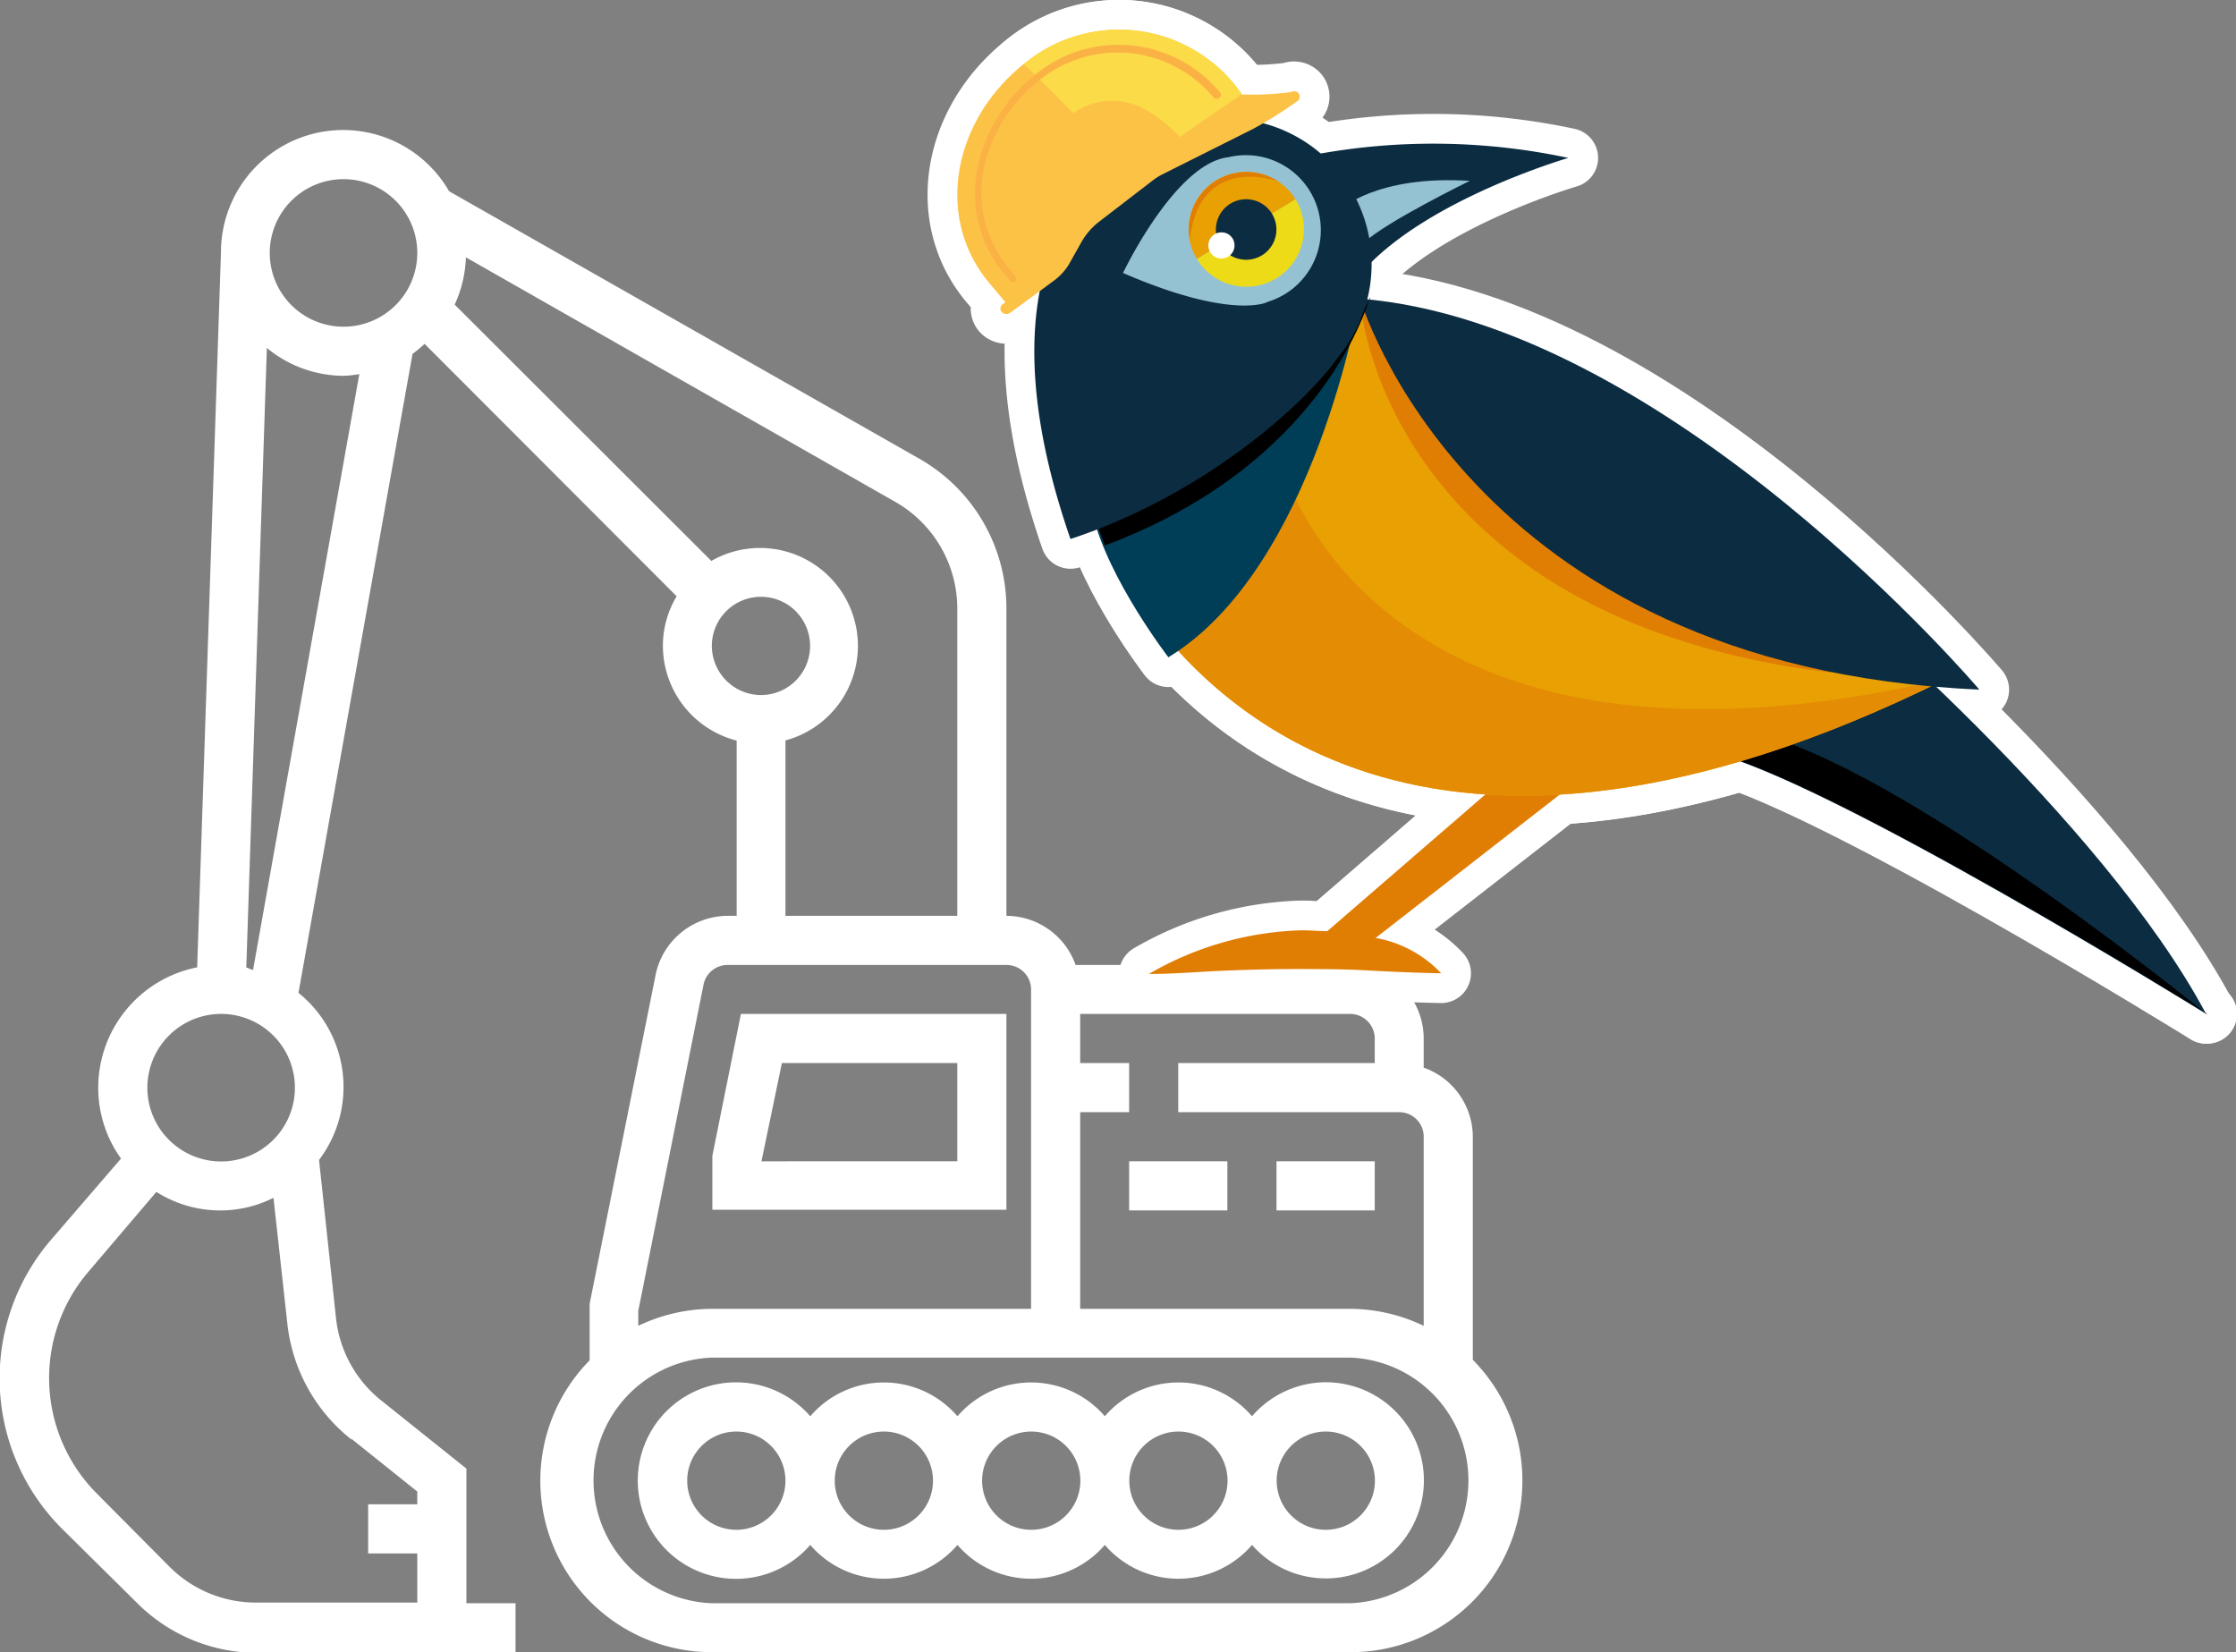 <svg xmlns="http://www.w3.org/2000/svg" viewBox="0 0 131.55 97.2"><rect x="0" y="0" width="131.55" height="97.2" fill="#808080" stroke="none"/><defs><style>.cls-1,.cls-2{fill:#fff;}.cls-2{stroke:#fff;stroke-linecap:round;stroke-linejoin:round;stroke-width:3.5px;}.cls-3{fill:#e07e04;}.cls-4{fill:#0c2c41;}.cls-5{fill:#e8a003;}.cls-6{fill:#e58c05;}.cls-7{fill:#003d57;}.cls-8{fill:#95c2d2;}.cls-9{fill:#eedb18;}.cls-10{fill:#fcc246;}.cls-11{fill:#fbdc48;}.cls-12{fill:#fbb245;}</style></defs><g id="Layer_2" data-name="Layer 2"><g id="Layer_1-2" data-name="Layer 1"><path class="cls-1" d="M86.65,80V66.88a4.33,4.33,0,0,0-2.89-4.07V61.1a4.33,4.33,0,0,0-4.33-4.33H63.28a4.33,4.33,0,0,0-4.07-2.89V35.81A10.13,10.13,0,0,0,54.11,27L26.42,11.25A7.19,7.19,0,0,0,13,14.84h0L11.6,56.91A7.22,7.22,0,0,0,5.78,64a7.14,7.14,0,0,0,1.34,4.16L3,72.94a12.5,12.5,0,0,0,.65,17L8,94.24a10,10,0,0,0,7.15,3H30.33V94.32H27.44V86.4l-5-4a7.17,7.17,0,0,1-2.67-4.84l-1-9.32a7.11,7.11,0,0,0-1.21-9.83l6.71-37.59a8.23,8.23,0,0,0,.71-.59L39.81,35.08A5.64,5.64,0,0,0,39,38a5.77,5.77,0,0,0,4.34,5.57V53.88h-.52a4.34,4.34,0,0,0-4.25,3.48L34.69,76.7l0,3.33A10.09,10.09,0,0,0,41.88,97.2H79.43A10.1,10.1,0,0,0,86.65,80ZM13,59.65A4.34,4.34,0,1,1,8.67,64,4.34,4.34,0,0,1,13,59.65Zm7.68,25,3.87,3.1v.75H21.66v2.89h2.89v2.89H15.14A7.17,7.17,0,0,1,10,92.2L5.7,87.87a9.62,9.62,0,0,1-.5-13.05l4-4.7a7,7,0,0,0,6.89.35l.82,7.44A10.07,10.07,0,0,0,20.68,84.69ZM14.89,57.05c-.14,0-.27-.1-.4-.13L15.7,20.47a7.13,7.13,0,0,0,4.52,1.64,6.82,6.82,0,0,0,.92-.1Zm5.33-37.83a4.34,4.34,0,1,1,4.33-4.34A4.34,4.34,0,0,1,20.22,19.22ZM63.55,65.43h2.88V62.54H63.55V59.65H79.43a1.45,1.45,0,0,1,1.45,1.45v1.44H69.32v2.89h13a1.44,1.44,0,0,1,1.44,1.45V78a10.12,10.12,0,0,0-4.33-1H63.55ZM26.75,17.92a7.18,7.18,0,0,0,.66-2.78L52.68,29.53a7.23,7.23,0,0,1,3.64,6.28V53.88H46.21V43.56A5.76,5.76,0,1,0,41.85,33ZM41.88,38a2.89,2.89,0,1,1,2.89,2.89A2.9,2.9,0,0,1,41.88,38ZM37.55,77.13l3.84-19.2a1.44,1.44,0,0,1,1.42-1.16h16.4a1.44,1.44,0,0,1,1.45,1.44V77H41.88a10.15,10.15,0,0,0-4.33,1ZM79.43,94.32H41.88a7.23,7.23,0,0,1,0-14.45H79.43a7.23,7.23,0,0,1,0,14.45Z"></path><path class="cls-1" d="M78,81.32a5.75,5.75,0,0,0-4.34,2,5.71,5.71,0,0,0-8.66,0,5.72,5.72,0,0,0-8.67,0,5.71,5.71,0,0,0-8.66,0,5.78,5.78,0,1,0,0,7.57,5.71,5.71,0,0,0,8.66,0,5.72,5.72,0,0,0,8.67,0,5.71,5.71,0,0,0,8.66,0A5.77,5.77,0,1,0,78,81.32ZM43.33,90a2.89,2.89,0,1,1,2.88-2.89A2.89,2.89,0,0,1,43.33,90ZM52,90a2.89,2.89,0,1,1,2.89-2.89A2.89,2.89,0,0,1,52,90Zm8.67,0a2.89,2.89,0,1,1,2.89-2.89A2.89,2.89,0,0,1,60.66,90Zm8.66,0a2.89,2.89,0,1,1,2.89-2.89A2.89,2.89,0,0,1,69.32,90ZM78,90a2.89,2.89,0,1,1,2.89-2.89A2.89,2.89,0,0,1,78,90Z"></path><path class="cls-1" d="M59.21,59.65H43.59L41.91,68l0,3.17H59.21Zm-2.89,8.67H44.8L46,62.54H56.32Z"></path><rect class="cls-1" x="75.1" y="68.32" width="5.78" height="2.89"></rect><rect class="cls-1" x="66.43" y="68.32" width="5.78" height="2.89"></rect><path class="cls-2" d="M81,55.19l-.08,0,15.41-12-3.07-1.53L78.09,54.78c-.5,0-1-.05-1.5-.05a18.89,18.89,0,0,0-9,2.57c1.49,0,2.92-.13,4.35-.19s2.84-.1,4.25-.1,2.83,0,4.25.08,2.86.14,4.35.17A7,7,0,0,0,81,55.19"></path><path class="cls-2" d="M106.79,34.13c.69.28,16.92,14.1,23,25.52,0,0-22.57-14-29.34-15.44s6.32-10.08,6.32-10.08"></path><path class="cls-2" d="M129.81,59.65S113.1,46,104,43.31c-2.28-.66-3.48-.14-4.11.73.19.06.4.12.63.17,6.77,1.44,29.34,15.44,29.34,15.44"></path><path class="cls-2" d="M64.73,31.26c-.24-.72,10,28.45,49.83,8.65,0,0-21.34-17.68-34.55-22.39Z"></path><path class="cls-2" d="M114.56,39.91C81.28,47.7,75.63,27.85,75.63,27.85S71,31.47,66.4,34.45c4.24,6.78,17.35,20.78,48.16,5.46"></path><path class="cls-2" d="M80,17.52S77.38,33.39,68.74,38.67c0,0-3.51-4.56-4.44-8.35Z"></path><path class="cls-2" d="M80,17.52s.43,8.62,9.31,15.33S110.4,40,114.56,39.91Z"></path><path class="cls-2" d="M80,17.52s6.24,21.74,36.45,23.05c0,0-18.28-21.56-36.45-23"></path><path class="cls-2" d="M80.58,17.52S78.05,27.23,65,32.09l-.61-1.63s11.19-3.25,16.23-12.94"></path><path class="cls-2" d="M77.27,9.11a38.13,38.13,0,0,1,15,.18S83.7,11.78,80,16.16c-2.11,2.46-2.68-7-2.68-7"></path><path class="cls-2" d="M78.84,12.34s2.11-2.05,7.63-1.7c0,0-5,2.45-6.2,3.62-1,1-1.43-1.92-1.43-1.92"></path><path class="cls-2" d="M72.48,6.92H72.2a8.69,8.69,0,0,0-2.85.46c-4.13,1.25-12.08,6.8-6.68,23.41.19.59.31.92.31.92,7.9-2.6,13.87-8,15.78-10.74a8.58,8.58,0,0,0-6.28-14"></path><path class="cls-2" d="M74.54,17.77h0a4.41,4.41,0,0,0-2.27-8.52c-3.13.35-6.2,6.81-6.2,6.81,6.4,2.77,8.47,1.72,8.47,1.72"></path><path class="cls-2" d="M71.56,10.6a3.37,3.37,0,0,0-1.14,4.64l5.8-3.51a3.4,3.4,0,0,0-4.66-1.13"></path><path class="cls-2" d="M75.08,16.38a3.38,3.38,0,0,0,1.14-4.65l-5.8,3.51a3.4,3.4,0,0,0,4.66,1.14"></path><path class="cls-2" d="M75.07,13.8a1.78,1.78,0,1,1-1.44-2.05,1.78,1.78,0,0,1,1.44,2.05"></path><path class="cls-2" d="M75.19,10.67A3.39,3.39,0,0,0,70,14.11c.57-5,4.93-3.53,5.2-3.44"></path><path class="cls-2" d="M72.63,14.43a.77.77,0,1,1-.77-.76.76.76,0,0,1,.77.76"></path><path class="cls-2" d="M60.75,3.37h0A8.77,8.77,0,0,1,73.07,5.56a18.1,18.1,0,0,0,2.87-.14.36.36,0,0,1,.46.07.32.32,0,0,1-.09.47,23.51,23.51,0,0,1-2.58,1.62L68.4,10.25a3.79,3.79,0,0,0-.6.38L64.72,13a4,4,0,0,0-1.09,1.23l-.73,1.3a3.37,3.37,0,0,1-.92,1l-2.53,1.86-.09.05a.38.38,0,0,1-.43-.09.32.32,0,0,1,.08-.47l.14-.1-1-1.19C54.92,12.67,56.08,6.72,60.75,3.37Z"></path><path class="cls-2" d="M69.41,8.06a8,8,0,0,0-1.68-1.4,4,4,0,0,0-4.6,0c-.94-1-1.91-1.94-2.9-2.89l.52-.4h0A8.77,8.77,0,0,1,73.06,5.54C71.85,6.37,70.62,7.2,69.41,8.06Z"></path><path class="cls-2" d="M59.7,16.57l0,0a.2.2,0,0,0,.06-.3l-.43-.53a6.89,6.89,0,0,1-1.44-5.84A8.94,8.94,0,0,1,61.6,4.39,6.88,6.88,0,0,1,63,3.63a7.32,7.32,0,0,1,8.4,2.12.26.26,0,0,0,.33,0,.2.2,0,0,0,.06-.3,7.78,7.78,0,0,0-8.95-2.23,7.48,7.48,0,0,0-1.46.82,9.36,9.36,0,0,0-3.85,5.77A7.27,7.27,0,0,0,59,16l.44.53A.24.24,0,0,0,59.7,16.57Z"></path><path class="cls-3" d="M81,55.19l-.08,0,15.41-12-3.07-1.53L78.09,54.78c-.5,0-1-.05-1.5-.05a18.89,18.89,0,0,0-9,2.57c1.49,0,2.92-.13,4.35-.19s2.84-.1,4.25-.1,2.83,0,4.25.08,2.86.14,4.35.17A7,7,0,0,0,81,55.19"></path><path class="cls-4" d="M106.79,34.13c.69.28,16.92,14.1,23,25.52,0,0-22.57-14-29.34-15.44s6.32-10.08,6.32-10.08"></path><path d="M129.81,59.65S113.1,46,104,43.31c-2.28-.66-3.48-.14-4.11.73.19.06.4.12.63.17,6.77,1.44,29.34,15.44,29.34,15.44"></path><path class="cls-5" d="M64.73,31.26c-.24-.72,10,28.45,49.83,8.65,0,0-21.34-17.68-34.55-22.39Z"></path><path class="cls-6" d="M114.56,39.91C81.28,47.7,75.63,27.85,75.63,27.85S71,31.47,66.4,34.45c4.24,6.78,17.35,20.78,48.16,5.46"></path><path class="cls-7" d="M80,17.52S77.38,33.39,68.74,38.67c0,0-3.51-4.56-4.44-8.35Z"></path><path class="cls-3" d="M80,17.52s.43,8.62,9.31,15.33S110.4,40,114.56,39.91Z"></path><path class="cls-4" d="M80,17.52s6.24,21.74,36.45,23.05c0,0-18.28-21.56-36.45-23"></path><path d="M80.58,17.52S78.05,27.23,65,32.09l-.61-1.63s11.19-3.25,16.23-12.94"></path><path class="cls-4" d="M77.27,9.11a38.13,38.13,0,0,1,15,.18S83.7,11.78,80,16.16c-2.11,2.46-2.68-7-2.68-7"></path><path class="cls-8" d="M78.84,12.34s2.11-2.05,7.63-1.7c0,0-5,2.45-6.2,3.62-1,1-1.43-1.92-1.43-1.92"></path><path class="cls-4" d="M72.48,6.92H72.2a8.69,8.69,0,0,0-2.85.46c-4.13,1.25-12.08,6.8-6.68,23.41.19.59.31.92.31.92,7.9-2.6,13.87-8,15.78-10.74a8.58,8.58,0,0,0-6.28-14"></path><path class="cls-8" d="M74.54,17.77h0a4.41,4.41,0,0,0-2.27-8.52c-3.13.35-6.2,6.81-6.2,6.81,6.4,2.77,8.47,1.72,8.47,1.72"></path><path class="cls-5" d="M71.56,10.6a3.37,3.37,0,0,0-1.14,4.64l5.8-3.51a3.4,3.4,0,0,0-4.66-1.13"></path><path class="cls-9" d="M75.08,16.38a3.38,3.38,0,0,0,1.14-4.65l-5.8,3.51a3.4,3.4,0,0,0,4.66,1.14"></path><path class="cls-4" d="M75.07,13.8a1.78,1.78,0,1,1-1.44-2.05,1.78,1.78,0,0,1,1.44,2.05"></path><path class="cls-3" d="M75.19,10.67A3.39,3.39,0,0,0,70,14.11c.57-5,4.93-3.53,5.2-3.44"></path><path class="cls-1" d="M72.63,14.43a.77.77,0,1,1-.77-.76.76.76,0,0,1,.77.76"></path><path class="cls-10" d="M60.75,3.37h0A8.77,8.77,0,0,1,73.07,5.56a18.1,18.1,0,0,0,2.87-.14.36.36,0,0,1,.46.07.32.32,0,0,1-.09.47,23.51,23.51,0,0,1-2.58,1.62L68.4,10.25a3.79,3.79,0,0,0-.6.38L64.72,13a4,4,0,0,0-1.09,1.23l-.73,1.3a3.37,3.37,0,0,1-.92,1l-2.53,1.86-.09.05a.38.38,0,0,1-.43-.09.32.32,0,0,1,.08-.47l.14-.1-1-1.19C54.92,12.67,56.08,6.72,60.75,3.37Z"></path><path class="cls-11" d="M69.41,8.06a8,8,0,0,0-1.68-1.4,4,4,0,0,0-4.6,0c-.94-1-1.91-1.94-2.9-2.89l.52-.4h0A8.77,8.77,0,0,1,73.06,5.54C71.85,6.37,70.62,7.2,69.41,8.06Z"></path><path class="cls-12" d="M59.7,16.57l0,0a.2.2,0,0,0,.06-.3l-.43-.53a6.89,6.89,0,0,1-1.44-5.84A8.94,8.94,0,0,1,61.6,4.39,6.88,6.88,0,0,1,63,3.63a7.32,7.32,0,0,1,8.4,2.12.26.26,0,0,0,.33,0,.2.2,0,0,0,.06-.3,7.78,7.78,0,0,0-8.95-2.23,7.48,7.48,0,0,0-1.46.82,9.36,9.36,0,0,0-3.85,5.77A7.27,7.27,0,0,0,59,16l.44.53A.24.24,0,0,0,59.7,16.57Z"></path></g></g></svg>